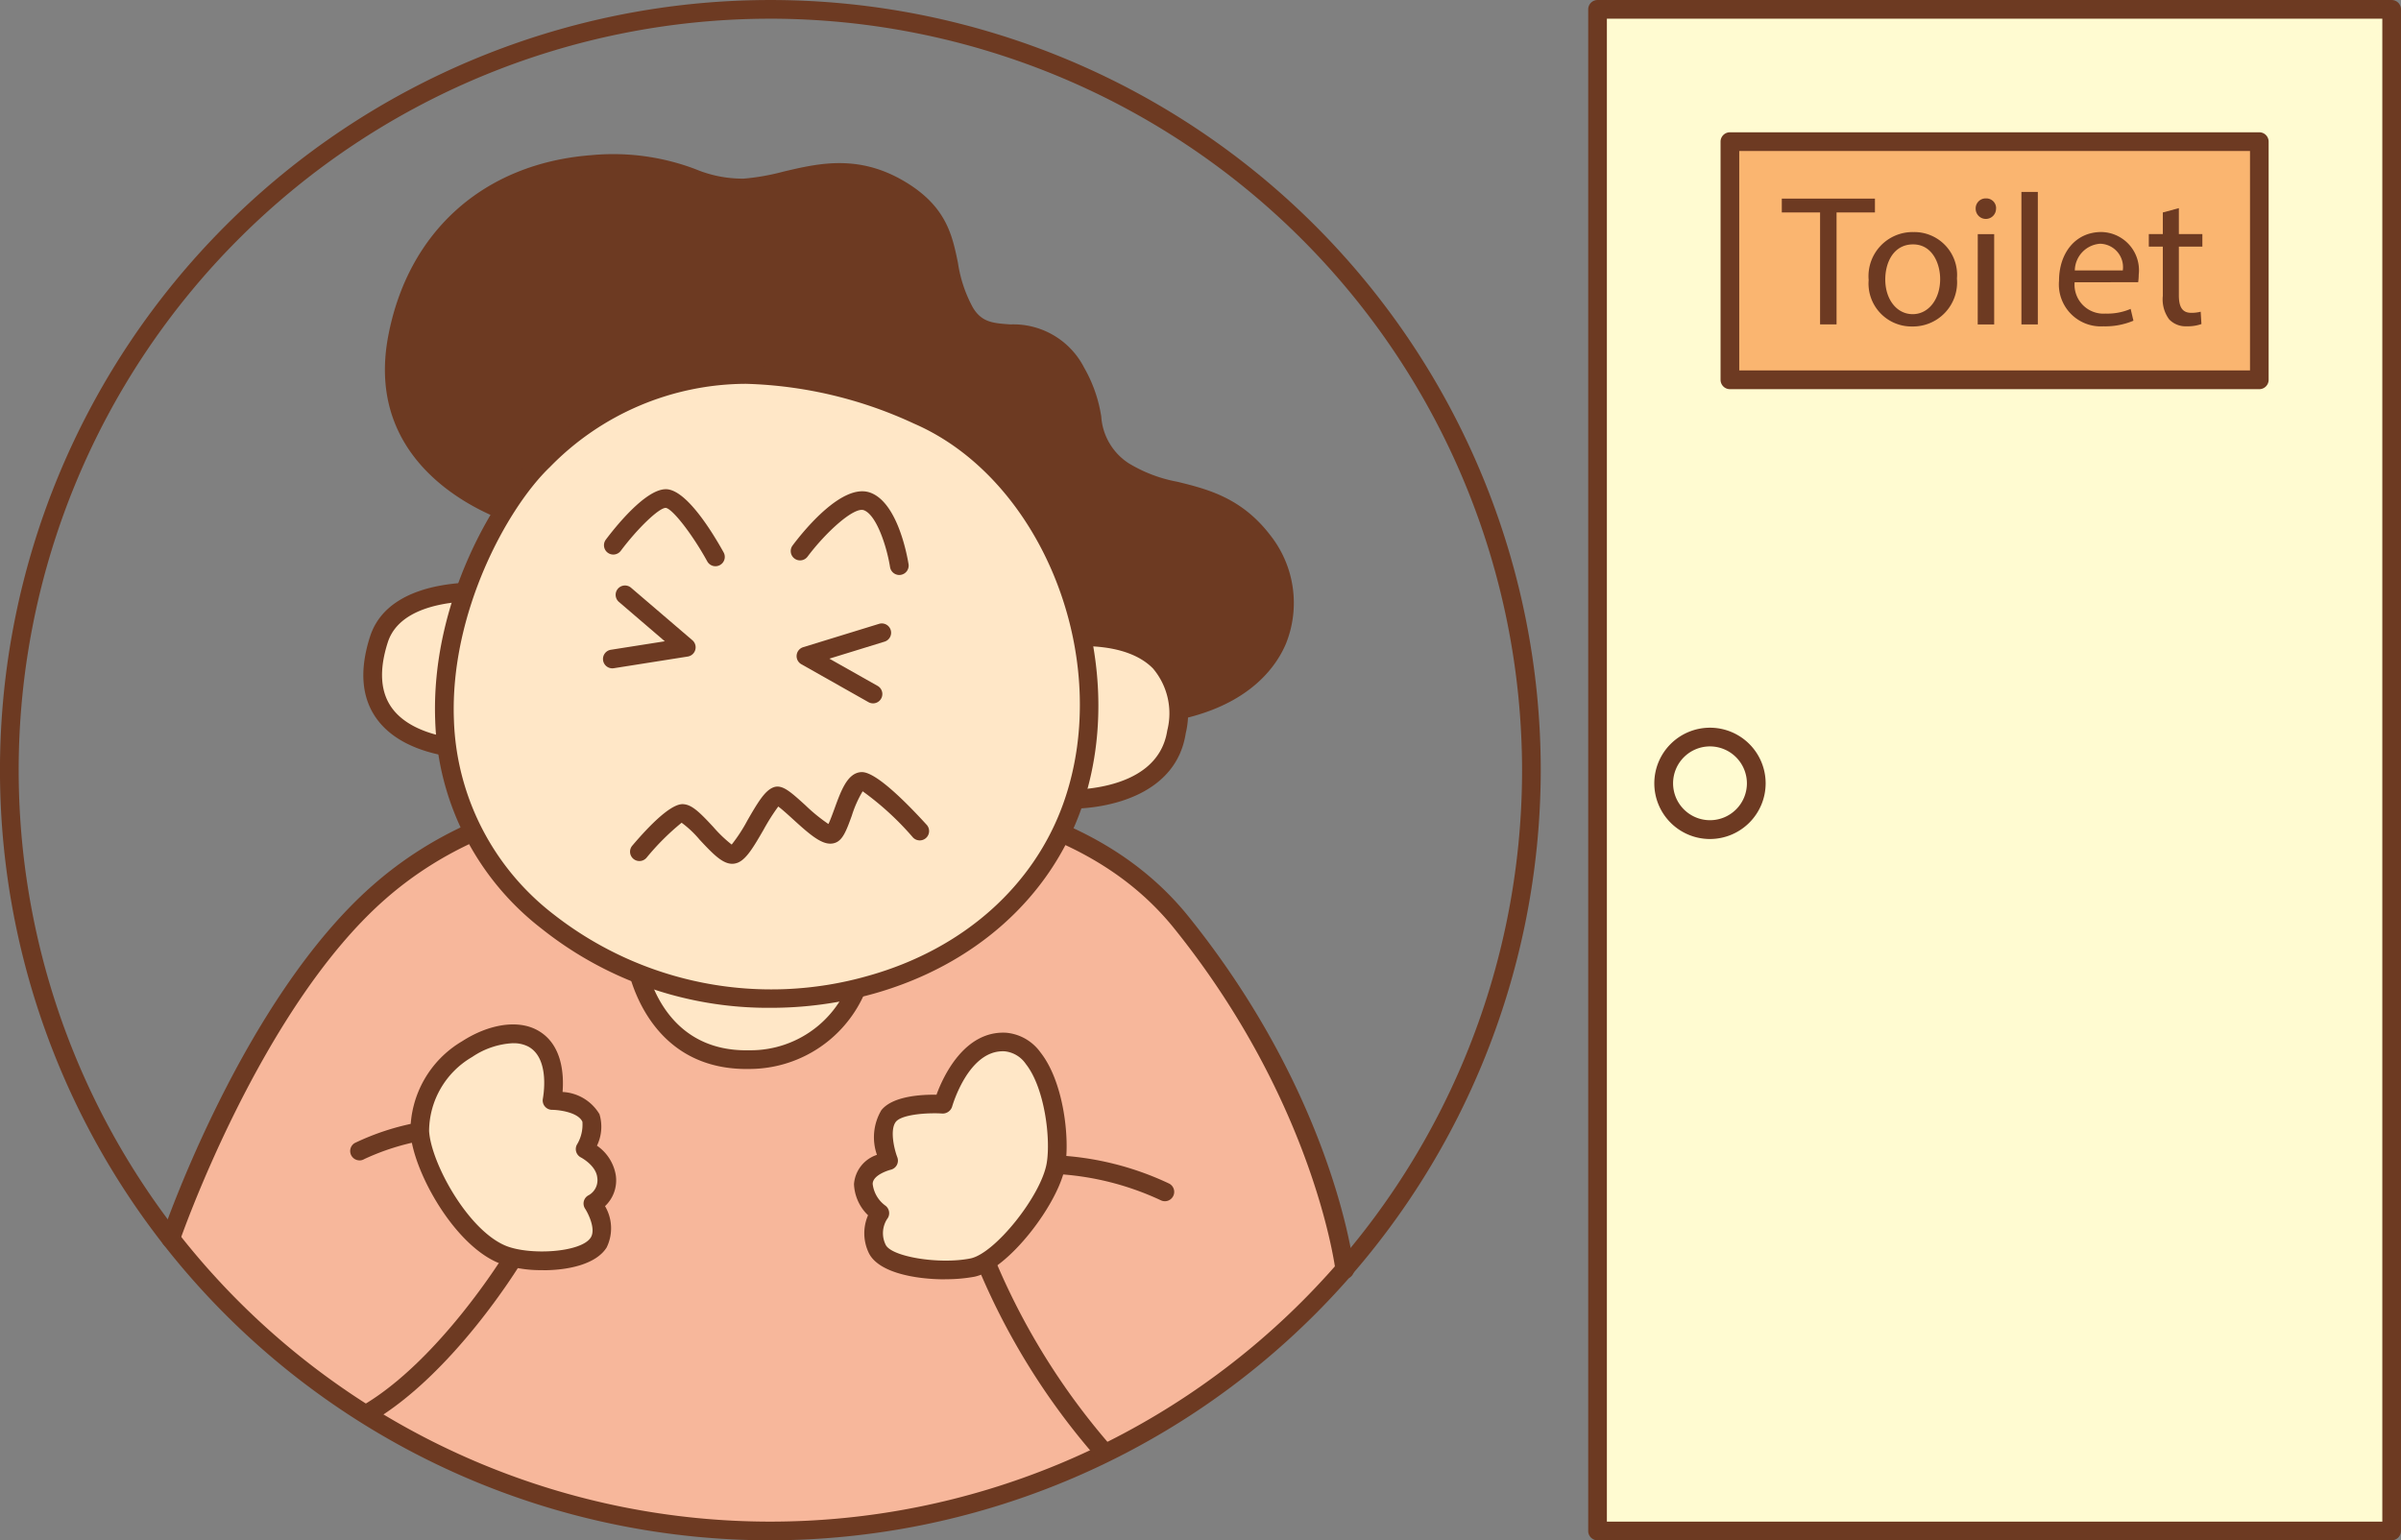 <svg xmlns="http://www.w3.org/2000/svg" xmlns:xlink="http://www.w3.org/1999/xlink" width="162.603" height="104.346" viewBox="0 0 162.603 104.346"><rect x="0" y="0" width="162.603" height="104.346" fill="#808080" stroke="none"/><defs><clipPath id="a"><rect width="162.603" height="104.347" fill="none"/></clipPath></defs><g transform="translate(0 0)"><g transform="translate(0 0)" clip-path="url(#a)"><path d="M48.287,33.735c-8.468,0-18.8.016-26.878,7.115C12.77,48.443,7.385,64.091,7.315,64.293a51.505,51.505,0,0,0,79.5,2.071c-.06-.492-1.527-11.621-11.061-23.472-6.244-7.761-16.93-9.157-27.47-9.157" transform="translate(4.25 19.601)" fill="#f7b79b"/><path d="M52.171,104.347a52.173,52.173,0,1,1,52.173-52.174,52.231,52.231,0,0,1-52.173,52.174m0-103.08a50.907,50.907,0,1,0,50.908,50.906A50.964,50.964,0,0,0,52.171,1.266" transform="translate(0 0)" fill="#6d3a22"/><path d="M87.057,67.277a.633.633,0,0,1-.628-.56C86.417,66.6,85.008,55.345,75.5,43.523,69.139,35.615,57.742,34.6,48.519,34.6c-8.262,0-18.544,0-26.459,6.957C13.594,49,8.2,64.584,8.145,64.741a.632.632,0,1,1-1.2-.408c.223-.653,5.557-16.06,14.277-23.725,8.275-7.273,18.821-7.273,27.295-7.273,9.5,0,21.268,1.069,27.964,9.394,9.752,12.125,11.148,23.369,11.2,23.842a.632.632,0,0,1-.555.7.588.588,0,0,1-.074,0" transform="translate(4.017 19.369)" fill="#6d3a22"/><path d="M27.23,41.152s.923,6.855,7.708,6.719a7.822,7.822,0,0,0,7.708-6.324" transform="translate(15.822 23.911)" fill="#ffe7c7"/><path d="M34.971,48.74c-7.075,0-8.125-7.2-8.136-7.27a.633.633,0,0,1,.542-.71.622.622,0,0,1,.711.541c.036.255.974,6.313,7.069,6.171a7.143,7.143,0,0,0,7.1-5.8.633.633,0,0,1,1.247.215,8.516,8.516,0,0,1-8.319,6.851l-.212,0" transform="translate(15.589 23.678)" fill="#6d3a22"/><path d="M25.238,30.832s-9.9-2.667-8.138-12.01C18.171,13.148,22.161,7.7,30.28,7.068c5.736-.443,7.13,1.752,10.313,1.592s6.568-2.449,10.827.288c3.689,2.372,2.383,5.208,4.1,8.117s4.969-.275,7.545,4.089c1.717,2.908.435,4.74,3.181,6.664s6.519.893,9.469,4.753c3.077,4.024,1.692,10.737-7.557,11.768" transform="translate(9.813 4.072)" fill="#6d3a22"/><path d="M68.389,45.2a.633.633,0,0,1-.07-1.262c4.081-.455,6.927-2.108,8.013-4.655a6.127,6.127,0,0,0-.889-6.1c-1.674-2.191-3.66-2.686-5.579-3.164a10.832,10.832,0,0,1-3.749-1.453,5.288,5.288,0,0,1-2.356-3.948,8.368,8.368,0,0,0-1.007-2.914,4.167,4.167,0,0,0-4-2.311c-1.221-.087-2.6-.183-3.545-1.777a10.317,10.317,0,0,1-1.148-3.387c-.351-1.7-.655-3.175-2.749-4.52-2.819-1.815-5.227-1.246-7.554-.694a16.2,16.2,0,0,1-2.9.506,9.538,9.538,0,0,1-3.741-.705,14.514,14.514,0,0,0-6.555-.889c-9.6.743-12.016,8.109-12.606,11.241-1.635,8.647,7.3,11.179,7.681,11.284a.63.63,0,0,1,.444.775.638.638,0,0,1-.775.446c-.1-.028-10.447-2.934-8.595-12.738C18.056,11.817,23.2,7.23,30.465,6.671a15.711,15.711,0,0,1,7.058.95,8.267,8.267,0,0,0,3.271.64,15.455,15.455,0,0,0,2.672-.473c2.463-.583,5.259-1.24,8.53.859,2.542,1.635,2.93,3.515,3.3,5.331a9.119,9.119,0,0,0,1,3c.6,1.021,1.375,1.077,2.544,1.159a5.38,5.38,0,0,1,5,2.93A9.567,9.567,0,0,1,65,24.378a4.091,4.091,0,0,0,1.84,3.154A9.733,9.733,0,0,0,70.17,28.8c2.032.5,4.335,1.078,6.28,3.622A7.4,7.4,0,0,1,77.5,39.784c-.737,1.728-2.892,4.729-9.036,5.415a.538.538,0,0,1-.071,0" transform="translate(9.581 3.84)" fill="#6d3a22"/><path d="M45.932,27.346s8.6-1.132,7.442,6.383c-.791,5.138-8.1,4.545-8.1,4.545" transform="translate(26.304 15.854)" fill="#ffe7c7"/><path d="M46.323,39.17c-.311,0-.6-.013-.87-.033a.632.632,0,1,1,.1-1.26c.07,0,6.735.481,7.426-4.011a4.705,4.705,0,0,0-.966-4.2c-1.9-1.94-5.727-1.462-5.768-1.459a.632.632,0,1,1-.164-1.254c.182-.025,4.5-.56,6.835,1.829a5.882,5.882,0,0,1,1.314,5.276c-.628,4.082-5.043,5.113-7.908,5.113" transform="translate(26.071 15.62)" fill="#6d3a22"/><path d="M24.494,25.417s-6.844-.779-8.111,3.176c-2.471,7.723,6.786,7.444,6.786,7.444" transform="translate(9.275 14.732)" fill="#ffe7c7"/><path d="M23.263,36.906c-.859,0-4.859-.139-6.74-2.636-1.077-1.429-1.249-3.326-.509-5.635,1.407-4.4,8.482-3.647,8.784-3.613a.634.634,0,0,1,.557.7.62.62,0,0,1-.7.557c-.063-.006-6.345-.672-7.437,2.742-.607,1.9-.5,3.406.315,4.489,1.679,2.231,5.818,2.126,5.85,2.13l.019,0a.633.633,0,0,1,.019,1.265c-.017,0-.073,0-.158,0" transform="translate(9.043 14.498)" fill="#6d3a22"/><path d="M25.746,21.855c-4.639,4.428-12.595,20.723.294,31.254,11.353,9.279,30.718,5.826,35.535-7.872C65,35.509,60.341,22.8,51.092,18.791c-11.589-5.021-19.4-2.618-25.346,3.064" transform="translate(11.059 9.329)" fill="#ffe7c7"/><path d="M41.386,59.172a24.59,24.59,0,0,1-15.513-5.345,18.541,18.541,0,0,1-7.225-14.092c-.313-8.1,4.063-15.406,6.895-18.109,7.009-6.7,15.524-7.741,26.033-3.187,9.268,4.016,14.43,17,10.83,27.236-2.133,6.06-7.263,10.632-14.078,12.545a25.669,25.669,0,0,1-6.942.952M39.688,16.9A18.607,18.607,0,0,0,26.415,22.54c-2.87,2.74-6.784,9.872-6.5,17.146a17.328,17.328,0,0,0,6.76,13.162A23.9,23.9,0,0,0,47.987,57c6.411-1.8,11.232-6.084,13.225-11.75,3.4-9.657-1.437-21.886-10.139-25.654A28.828,28.828,0,0,0,39.688,16.9M25.979,22.083h0Z" transform="translate(10.826 9.101)" fill="#6d3a22"/><path d="M33.421,26.18a.632.632,0,0,1-.555-.329c-1.01-1.834-2.351-3.564-2.813-3.625-.455,0-1.881,1.36-3.045,2.911a.632.632,0,1,1-1.01-.76c.6-.8,2.669-3.415,4.063-3.415s3.2,2.994,3.913,4.281a.63.63,0,0,1-.25.858.639.639,0,0,1-.3.079" transform="translate(15.032 12.179)" fill="#6d3a22"/><path d="M41.223,26.721a.636.636,0,0,1-.626-.534c-.223-1.409-.922-3.535-1.771-3.853-.658-.248-2.549,1.455-3.818,3.146a.632.632,0,1,1-1.01-.76c.762-1.015,3.394-4.27,5.273-3.572s2.511,4.421,2.579,4.841a.635.635,0,0,1-.528.723.5.5,0,0,1-.1.009" transform="translate(19.68 12.231)" fill="#6d3a22"/><path d="M26.461,30.7a.633.633,0,0,1-.1-1.258l3.654-.575L26.906,26.2a.632.632,0,0,1,.824-.96l4.152,3.556a.633.633,0,0,1-.313,1.105l-5.007.791a.7.7,0,0,1-.1.008" transform="translate(15.008 14.576)" fill="#6d3a22"/><path d="M39.3,32.128a.633.633,0,0,1-.311-.082l-4.545-2.569a.632.632,0,0,1,.125-1.154l5.138-1.581a.631.631,0,1,1,.372,1.206L36.343,29.1l3.266,1.845a.633.633,0,0,1-.31,1.184" transform="translate(19.825 15.52)" fill="#6d3a22"/><path d="M15.964,65.309a.632.632,0,0,1-.321-1.178c5.2-3.043,9.617-10.251,9.662-10.324a.632.632,0,1,1,1.078.658c-.183.305-4.625,7.551-10.1,10.757a.634.634,0,0,1-.318.087" transform="translate(8.907 31.087)" fill="#6d3a22"/><path d="M15.631,50.67A.633.633,0,0,1,15.3,49.5,16.928,16.928,0,0,1,19.6,48.1a.632.632,0,1,1,.237,1.241,16.1,16.1,0,0,0-3.878,1.24.631.631,0,0,1-.324.092" transform="translate(8.714 27.939)" fill="#6d3a22"/><path d="M52.839,52.617a.631.631,0,0,1-.292-.073,19.172,19.172,0,0,0-7.1-1.774.631.631,0,0,1-.612-.651.576.576,0,0,1,.651-.612,20.123,20.123,0,0,1,7.647,1.916.633.633,0,0,1-.291,1.194" transform="translate(26.048 28.759)" fill="#6d3a22"/><path d="M50.368,67.715a.631.631,0,0,1-.468-.209,47.031,47.031,0,0,1-8.028-12.974.633.633,0,0,1,1.179-.46,46.616,46.616,0,0,0,7.785,12.585.632.632,0,0,1-.468,1.058" transform="translate(24.304 31.183)" fill="#6d3a22"/><path d="M26.943,48.811s.658-3.162-1.317-4.217c-2.5-1.333-7.907,1.976-7.641,6.324.147,2.4,2.767,7.115,5.534,8.3,1.747.749,5.693.642,6.587-.791.658-1.053-.4-2.634-.4-2.634a1.8,1.8,0,0,0,.923-1.845,2.759,2.759,0,0,0-1.45-1.845s.727-1.363.4-2.108c-.528-1.186-2.636-1.186-2.636-1.186" transform="translate(10.444 25.737)" fill="#ffe7c7"/><path d="M26.57,60.538a8.39,8.39,0,0,1-3.069-.506c-3.047-1.3-5.76-6.283-5.916-8.841a7.106,7.106,0,0,1,3.5-6.157c1.82-1.17,3.764-1.466,5.07-.764,1.745.93,1.823,3.075,1.733,4.2a3.089,3.089,0,0,1,2.5,1.505,2.945,2.945,0,0,1-.171,2.133,3.023,3.023,0,0,1,1.276,2.006,2.4,2.4,0,0,1-.729,2.09,2.956,2.956,0,0,1,.109,2.8c-.7,1.118-2.547,1.542-4.3,1.542M24.546,45.164a5.394,5.394,0,0,0-2.778.934,5.85,5.85,0,0,0-2.92,5.015c.131,2.147,2.593,6.661,5.151,7.758,1.6.685,5.157.489,5.8-.545.367-.587-.21-1.685-.384-1.948a.632.632,0,0,1,.255-.922,1.166,1.166,0,0,0,.566-1.2c-.092-.822-1.1-1.347-1.107-1.352a.634.634,0,0,1-.272-.86,2.617,2.617,0,0,0,.375-1.554c-.292-.656-1.617-.809-2.059-.811a.634.634,0,0,1-.618-.76c0-.027.534-2.715-1-3.53a2.14,2.14,0,0,0-1.013-.221" transform="translate(10.211 25.505)" fill="#6d3a22"/><path d="M50.025,52.955c.4-2.372-.462-8.1-3.426-8.3s-4.217,4.217-4.217,4.217-2.9-.2-3.689.791,0,3.031,0,3.031-1.711.394-1.711,1.579A2.743,2.743,0,0,0,38.1,56.25a2.39,2.39,0,0,0-.2,2.372c.593,1.383,4.481,1.712,6.457,1.317s5.271-4.612,5.666-6.983" transform="translate(21.487 25.942)" fill="#ffe7c7"/><path d="M42.745,60.957c-2.089,0-4.606-.484-5.194-1.855a3.066,3.066,0,0,1-.019-2.485,3.1,3.1,0,0,1-.952-2.114,2.27,2.27,0,0,1,1.554-1.979,3.6,3.6,0,0,1,.3-3.026c.776-.968,2.748-1.062,3.733-1.047.451-1.235,1.885-4.348,4.71-4.2a3.207,3.207,0,0,1,2.332,1.333c1.573,1.987,1.989,5.817,1.674,7.7-.416,2.5-3.858,7.039-6.164,7.5a10.621,10.621,0,0,1-1.97.166m-.73-11.241c-1.009,0-2.264.158-2.6.572-.425.533-.12,1.851.095,2.408a.637.637,0,0,1-.032.523.63.63,0,0,1-.414.321c-.013,0-1.222.319-1.222.963a2.119,2.119,0,0,0,.854,1.464.636.636,0,0,1,.256.428.628.628,0,0,1-.131.481,1.773,1.773,0,0,0-.109,1.728c.354.828,3.635,1.369,5.75.945,1.662-.332,4.8-4.261,5.167-6.466.277-1.657-.139-5.094-1.418-6.71a1.975,1.975,0,0,0-1.425-.855c-2.46-.142-3.556,3.717-3.567,3.758a.676.676,0,0,1-.651.458c-.171-.013-.359-.019-.557-.019" transform="translate(21.255 25.71)" fill="#6d3a22"/><path d="M33.906,39.294c-.656,0-1.282-.634-2.218-1.64a6.959,6.959,0,0,0-1.213-1.142,16.706,16.706,0,0,0-2.365,2.359.633.633,0,1,1-.963-.821c2.5-2.938,3.282-2.825,3.535-2.784.558.077,1.1.631,1.932,1.526a9.039,9.039,0,0,0,1.252,1.2,10.872,10.872,0,0,0,1.07-1.646c.711-1.233,1.176-2,1.744-2.226.591-.234,1.151.277,2.169,1.2a11.713,11.713,0,0,0,1.568,1.279c.122-.247.283-.692.4-1.01.447-1.232.87-2.394,1.753-2.5.274-.025,1.115-.142,4.5,3.562a.632.632,0,0,1-.934.852,19.621,19.621,0,0,0-3.4-3.121,7.6,7.6,0,0,0-.732,1.644c-.36.993-.6,1.647-1.111,1.84-.759.289-1.6-.424-2.895-1.608-.3-.274-.721-.656-.977-.844a14.021,14.021,0,0,0-.99,1.562c-.816,1.417-1.312,2.221-2,2.308a.862.862,0,0,1-.126.008" transform="translate(15.686 19.223)" fill="#6d3a22"/><rect width="53.78" height="103.079" transform="translate(108.19 0.636)" fill="#fffbd1"/><path d="M122.443,104.346H68.662a.633.633,0,0,1-.632-.632V.633A.633.633,0,0,1,68.662,0h53.78a.633.633,0,0,1,.632.632v103.08a.633.633,0,0,1-.632.632M69.295,103.08H121.81V1.267H69.295Z" transform="translate(39.528 0.001)" fill="#6d3a22"/><rect width="35.855" height="16.134" transform="translate(117.153 9.597)" fill="#fab570"/><path d="M110.186,23.07H74.332a.634.634,0,0,1-.632-.634V6.3a.633.633,0,0,1,.632-.632h35.853a.633.633,0,0,1,.632.632V22.436a.634.634,0,0,1-.632.634M74.965,21.8h34.59V6.935H74.965Z" transform="translate(42.822 3.294)" fill="#6d3a22"/><path d="M74.636,38.721A3.77,3.77,0,1,1,78.4,34.95a3.776,3.776,0,0,1-3.769,3.771m0-6.274a2.5,2.5,0,1,0,2.5,2.5,2.507,2.507,0,0,0-2.5-2.5" transform="translate(41.175 18.117)" fill="#6d3a22"/><path d="M78.915,9.447H76.323V8.512h6.308v.936h-2.6v7.584H78.915Z" transform="translate(44.346 4.945)" fill="#6d3a22"/><path d="M86.022,13.091a2.99,2.99,0,0,1-3.045,3.249,2.91,2.91,0,0,1-2.934-3.149,2.988,2.988,0,0,1,3.034-3.247,2.9,2.9,0,0,1,2.945,3.148m-4.854.063c0,1.341.77,2.351,1.858,2.351,1.062,0,1.859-1,1.859-2.378,0-1.036-.52-2.349-1.834-2.349s-1.883,1.214-1.883,2.376" transform="translate(46.508 5.777)" fill="#6d3a22"/><path d="M86.006,9.2a.689.689,0,0,1-1.379,0,.678.678,0,0,1,.7-.7.661.661,0,0,1,.683.7m-1.24,1.719h1.111v6.119H84.766Z" transform="translate(49.171 4.941)" fill="#6d3a22"/><rect width="1.111" height="8.976" transform="translate(136.897 13.002)" fill="#6d3a22"/><path d="M89.256,13.344a1.961,1.961,0,0,0,2.1,2.123,3.989,3.989,0,0,0,1.693-.318l.19.8a4.924,4.924,0,0,1-2.035.381A2.842,2.842,0,0,1,88.2,13.241c0-1.845,1.086-3.3,2.87-3.3a2.592,2.592,0,0,1,2.528,2.882,4.224,4.224,0,0,1-.038.519Zm3.262-.8a1.585,1.585,0,0,0-1.543-1.809,1.844,1.844,0,0,0-1.706,1.809Z" transform="translate(51.244 5.777)" fill="#6d3a22"/><path d="M94.079,8.919v1.757h1.592v.847H94.079v3.3c0,.759.215,1.187.833,1.187a2.409,2.409,0,0,0,.645-.076l.051.836a2.756,2.756,0,0,1-.985.152,1.548,1.548,0,0,1-1.2-.468,2.268,2.268,0,0,1-.43-1.594V11.523h-.949v-.847h.949V9.211Z" transform="translate(53.48 5.182)" fill="#6d3a22"/></g></g></svg>